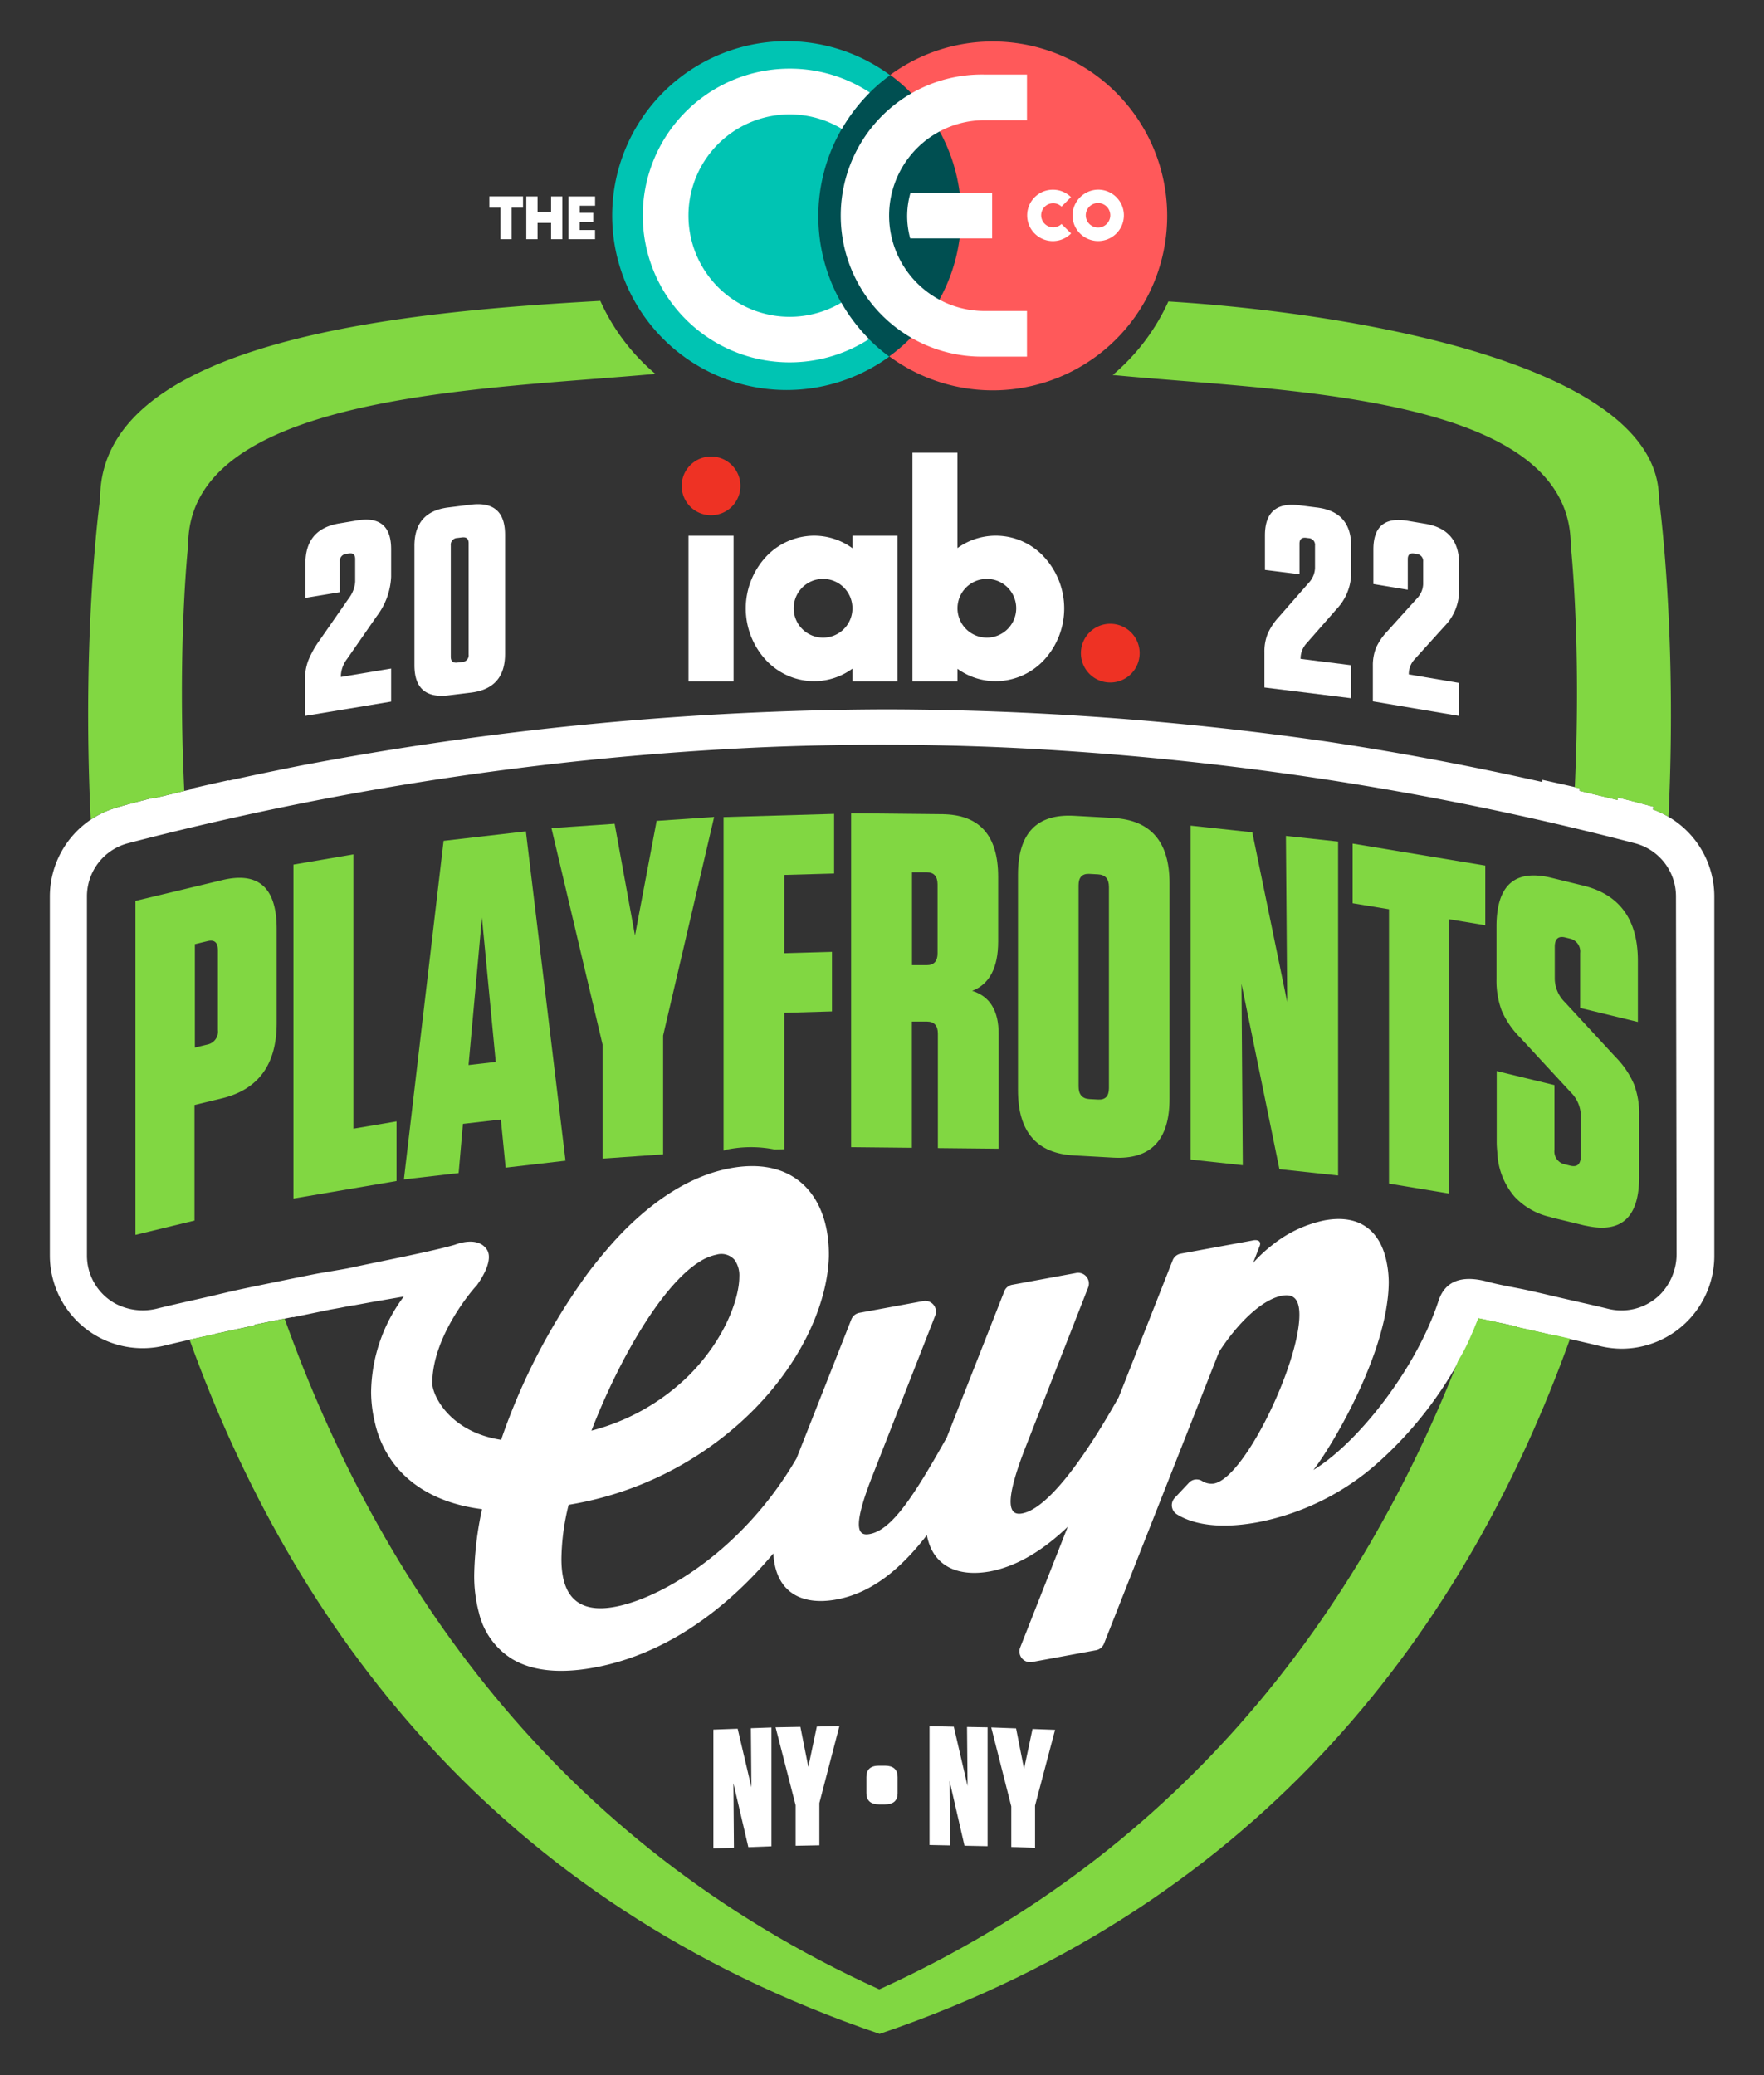 <?xml version="1.0" encoding="UTF-8"?> <svg xmlns="http://www.w3.org/2000/svg" id="Layer_1" data-name="Layer 1" viewBox="0 0 340 400"><rect x="0" y="0" width="340" height="400" fill="#333333" stroke="none"/><defs><style>.cls-1{fill:#fff;}.cls-2{fill:#ee3224;}.cls-3{fill:#81d742;}.cls-4{fill:#004f51;}.cls-5{fill:#f05d5e;}.cls-6{fill:#ff595a;}.cls-7{fill:#44bfb8;}.cls-8{fill:#00c4b3;}</style></defs><rect class="cls-1" x="132.7" y="103.27" width="8.69" height="28.08"></rect><polygon class="cls-1" points="114.69 44.34 111.73 44.34 111.73 42.83 114.34 42.83 114.34 41.02 111.74 41.02 111.74 39.66 114.7 39.66 114.7 37.87 109.57 37.87 109.57 46.11 114.69 46.11 114.69 44.34"></polygon><path class="cls-2" d="M137.05,88a5.66,5.66,0,1,0,5.66,5.66A5.65,5.65,0,0,0,137.05,88Z"></path><path class="cls-1" d="M173,131.35V103.27h-8.69v2.41a12.55,12.55,0,0,0-7.4-2.42,12.73,12.73,0,0,0-9.31,4.11,14.66,14.66,0,0,0,0,19.83,12.7,12.7,0,0,0,9.31,4.11h0a12.55,12.55,0,0,0,7.39-2.42v2.46Zm-14.36-8.44a5.66,5.66,0,1,1,5.66-5.66A5.65,5.65,0,0,1,158.68,122.91Z"></path><path class="cls-1" d="M175.87,87.26v44.09h8.68v-2.43a12.62,12.62,0,0,0,7.37,2.39h0a12.8,12.8,0,0,0,9.33-4.11,14.64,14.64,0,0,0,0-19.83,12.62,12.62,0,0,0-16.71-1.72V87.26Zm14.33,24.33a5.66,5.66,0,1,1-5.65,5.66A5.66,5.66,0,0,1,190.2,111.59Z"></path><path class="cls-1" d="M66.91,127l5.67-8.17a13.54,13.54,0,0,0,2.81-7.64v-5.35q0-6.6-6.53-5.53l-3.46.58q-6.53,1.08-6.53,7.7v6.66l6.63-1.1v-5.9a1.35,1.35,0,0,1,1.25-1.48l.46-.07c.83-.15,1.25.21,1.25,1.06v4.37a5.88,5.88,0,0,1-1.2,3.16l-5.68,8.16a18.38,18.38,0,0,0-2.21,4,10.81,10.81,0,0,0-.6,3.66V138l16.62-2.76v-6.37l-9.69,1.62v-.26A5.77,5.77,0,0,1,66.91,127Z"></path><path class="cls-2" d="M214,131.56a5.66,5.66,0,1,0-5.66-5.66A5.65,5.65,0,0,0,214,131.56Z"></path><polygon class="cls-1" points="141.36 343.73 144.24 356.06 148.69 355.89 148.69 332.99 144.73 333.13 144.83 344.52 142.18 333.23 137.5 333.4 137.5 356.31 141.46 356.16 141.36 343.73"></polygon><path class="cls-1" d="M171.49,14.44l0,0h0l0,0Z"></path><path class="cls-1" d="M252.24,112.36l-5.7,6.51a12,12,0,0,0-2.22,3.34,9.18,9.18,0,0,0-.61,3.49v6.82l16.72,2.07v-6.36L250.68,127v-.25a4.39,4.39,0,0,1,1.21-2.81l5.71-6.51a10.22,10.22,0,0,0,2.83-6.83v-5.34c0-4.41-2.2-6.89-6.57-7.43l-3.48-.44q-6.57-.81-6.57,5.81v6.66l6.66.83v-5.9c0-.85.43-1.22,1.27-1.12l.45.06a1.29,1.29,0,0,1,1.27,1.43v4.38A4.41,4.41,0,0,1,252.24,112.36Z"></path><polygon class="cls-1" points="103.61 42.97 106.22 42.97 106.22 46.11 108.39 46.11 108.39 37.87 106.22 37.87 106.22 40.83 103.61 40.83 103.61 37.87 101.44 37.87 101.44 46.11 103.61 46.11 103.61 42.97"></polygon><path class="cls-1" d="M321.56,157.43v0a17.25,17.25,0,0,0-3-1.42,3.45,3.45,0,0,0,.2-.48c-.56-.16-3-.83-7-1.84,0,.14,0,.28,0,.42s0,.06,0,.09h0c-2.44-.6-4.87-1.18-7.3-1.76,0-.17,0-.33,0-.51l-1-.23h0c-1.91-.44-4-.9-6.19-1.38,0,.14,0,.28,0,.42Q276.2,146,255.44,142.9a602.6,602.6,0,0,0-84.64-6.16,613.47,613.47,0,0,0-113.17,10.9c-4.5.9-9,1.83-13.52,2.83v-.08c-2.62.57-5,1.11-7.21,1.62,0,0,0,.08,0,.13l-1.35.32h0l-3.43.83-2.51.6h0v-.13l-.41.11-.81.2-.73.19-2.52.66-.9.24-1,.29-.2.05-.36.11-.22.07a17.72,17.72,0,0,0-4.94,2.3h0a17.9,17.9,0,0,0-7.91,14.88V242a17.89,17.89,0,0,0,22.18,17.36c2.39-.59,4.76-1.11,7.13-1.65h0l1-.21,1.59-.37L42,257h0v0l1.66-.36,1.34-.29.38-.08,3.7-.8,0-.12h0l3.4-.7,4-.79a.14.14,0,0,1,0,.06l7.17-1.48v0l2-.36c.93-.19,1.78-.35,2.44-.46h.12l3.39-.62,6.23-1.08a31.37,31.37,0,0,0-6.3,18.42,25.69,25.69,0,0,0,.76,6,20.31,20.31,0,0,0,3.62,7.79c3.59,4.68,9.28,7.8,17,8.78a64,64,0,0,0-1.51,12.67,27.55,27.55,0,0,0,.91,7.29,14.33,14.33,0,0,0,6.42,8.93c3.71,2.21,8.9,2.91,15.8,1.64,13.06-2.4,24.86-10.47,34.53-22,.41,7.7,5.67,10.08,12.16,8.88,6.88-1.26,12.47-6,17.43-12.41,1.18,6.23,6.23,8.06,12.15,7,5.28-1,10.3-4.12,15-8.6l-9.17,23.27a2.07,2.07,0,0,0,2.29,2.79l12.32-2.27a2.07,2.07,0,0,0,1.55-1.27l22.17-56.23c3.44-5.34,8.17-10.1,12.15-10.84,2.26-.41,3.34.72,3.34,3.69,0,9.32-10.54,31.43-16.46,32.52a3.42,3.42,0,0,1-2.33-.51,2,2,0,0,0-2.51.37l-2.73,2.9a2.07,2.07,0,0,0,.45,3.19c2.32,1.44,7,3.08,15.51,1.52a48.74,48.74,0,0,0,23.48-11.73,74.46,74.46,0,0,0,15.29-19.27c0-.09.07-.19.11-.28.33-.59.71-1.17,1-1.76,1.34-2.54,2.75-6.26,2.75-6.26h0l2.39.5h0l.42.09c1.51.32,3,.62,4.56,1l0,.08,7.07,1.59s0,0,0,0h0c3,.69,5.9,1.32,8.86,2.05a18.32,18.32,0,0,0,4.33.53A17.91,17.91,0,0,0,330.42,242V172.83A17.81,17.81,0,0,0,321.56,157.43Zm1.59,84a11.24,11.24,0,0,1-2.94,7.86,10.58,10.58,0,0,1-10.24,3h0c-2.81-.69-5.58-1.29-8.38-1.94-2.35-.54-4.72-1.11-7.07-1.63s-5.42-1-7.84-1.67c-5-1.33-8.17-.09-9.41,3.69-4.33,13.19-15.59,27.43-24.12,32.61,3.34-4.26,12.65-19.84,14.26-32.58a27.69,27.69,0,0,0,.26-3.58v-.07a19.77,19.77,0,0,0-.39-3.75c-1.07-5.52-4.66-9.48-12-8.13a23.82,23.82,0,0,0-10,4.71,27.92,27.92,0,0,0-3.46,3.17,2.91,2.91,0,0,0-.31.38l1.2-3.11c.59-1.24-.41-1.5-1.34-1.26l-13.9,2.55A2.07,2.07,0,0,0,226,243l-10.37,26.31C208,282.89,201.42,290.92,197,291.73c-2.15.4-4-1,.86-13.26l11.88-30.31a2.07,2.07,0,0,0-2.3-2.78l-12.33,2.27a2,2,0,0,0-1.54,1.27L182.48,277.1c-6.46,11.53-10.65,17.83-14.85,18.6-2.15.4-3.65-.76.76-11.81l11.87-30.31a2.07,2.07,0,0,0-2.29-2.79l-12.33,2.27a2.07,2.07,0,0,0-1.55,1.27l-10.55,26.76c-10.36,17.84-26.14,27-35,28.64-9,1.67-10.33-4.45-10.33-9.26a44.6,44.6,0,0,1,1.39-10.39L110,290a65.29,65.29,0,0,0,32.48-15.6c11.58-10.34,17.05-22.89,17.28-32.25,0-.2,0-.42,0-.62a25.17,25.17,0,0,0-.2-3,20.5,20.5,0,0,0-.76-3.6c-2.16-7-8.06-11.57-18-9.75-7.31,1.34-14.16,5.72-20.31,11.85q-1.87,1.88-3.66,4c-1.12,1.29-2.19,2.65-3.24,4a121.1,121.1,0,0,0-17,32.51c-10-1.54-13.27-8.65-13.27-10.91,0-9.32,8.3-18.64,8.51-18.78,0,0,3.58-4.64,2-7s-5-1.35-6.13-.92c-4.09,1.22-13.92,3.11-20.67,4.56-1.94.36-3.86.66-5.8,1-2.39.46-4.78.95-7.17,1.44s-4.9,1-7.35,1.52-4.72,1.09-7.08,1.63c-3.06.7-6.11,1.37-9.18,2.12a11.33,11.33,0,0,1-8.36-1,10.57,10.57,0,0,1-5.33-9.2V172.85a10.59,10.59,0,0,1,7.89-10.3,590.63,590.63,0,0,1,121.48-18.47q24.51-1.08,49,.07a591.16,591.16,0,0,1,120,18.4,10.57,10.57,0,0,1,7.9,10.28ZM114,275.77c5.42-14,13.68-28.16,20.9-32.6a9.5,9.5,0,0,1,3.19-1.32,3.37,3.37,0,0,1,3.49,1,5.14,5.14,0,0,1,.92,3.24c0,4-2.58,11.84-9.68,19A41.7,41.7,0,0,1,114,275.77Z"></path><path class="cls-1" d="M90.79,97.27l-4.35.54q-6.57.8-6.56,7.42v23q0,6.61,6.56,5.81l4.35-.53q6.55-.81,6.56-7.43v-23Q97.35,96.47,90.79,97.27Zm-.46,28.91a1.29,1.29,0,0,1-1.26,1.43l-.91.11c-.84.11-1.27-.27-1.27-1.11V105.13a1.29,1.29,0,0,1,1.27-1.43l.91-.11c.84-.1,1.26.27,1.26,1.12Z"></path><path class="cls-1" d="M273.09,115.38l-5.67,6.28a11.59,11.59,0,0,0-2.21,3.24,9.24,9.24,0,0,0-.6,3.47v6.82L281.23,138v-6.36L271.54,130v-.26a4.23,4.23,0,0,1,1.2-2.75l5.68-6.28a9.82,9.82,0,0,0,2.81-6.71v-5.34q0-6.61-6.53-7.7l-3.46-.58q-6.53-1.08-6.53,5.53v6.67l6.63,1.1v-5.9c0-.85.42-1.21,1.25-1.07l.45.08a1.35,1.35,0,0,1,1.26,1.48v4.38A4.19,4.19,0,0,1,273.09,115.38Z"></path><path class="cls-3" d="M299.36,257.35h0l-7.07-1.59,0-.08c-1.53-.33-3.05-.63-4.56-1l-.42-.09h0l-2.39-.5s-1.41,3.72-2.75,6.26c-.37.68-.76,1.36-1.14,2-18.71,47.49-52.17,94.14-111.55,121.12C106.7,355,72.87,304.47,54.86,254.19l-2.43.48-3.4.7h0l0,.12h0l-3.7.8-.38.08-1.34.29L42,257h0v0l-.48.11-1.59.37-1,.21h0l-2.39.56c19.75,54.78,58.5,108.47,133,133.8,74.61-25.36,113.36-79.15,133.08-134l-3.22-.75s0,0,0,0Z"></path><path class="cls-3" d="M22.65,155.61l.36-.11.2-.05,1-.29.9-.24,2.52-.66.73-.19.81-.2.41-.11v.13l2.51-.6,3.43-.83c-1.36-28.42.75-47.39.75-47.39,0-29.24,57.42-30,90.05-33A39.62,39.62,0,0,1,115.71,58C80,60,19.3,64.93,19.3,96.11c0,0-3.59,25.49-1.81,61.86a18,18,0,0,1,4.94-2.29Z"></path><path class="cls-1" d="M169.41,347.82h1.18c1.61,0,2.42-.72,2.42-2.18v-3.08c0-1.46-.81-2.19-2.42-2.2h-1.18c-1.61,0-2.42.72-2.42,2.18v3.07C167,347.08,167.8,347.81,169.41,347.82Z"></path><polygon class="cls-1" points="96.46 46.11 98.62 46.11 98.62 40.03 100.81 40.03 100.81 37.86 94.32 37.86 94.32 40.03 96.46 40.03 96.46 46.11"></polygon><polygon class="cls-1" points="153.35 355.79 157.93 355.7 157.93 347.55 161.79 332.72 157.44 332.81 155.8 340.59 154.27 332.87 149.49 332.96 153.35 347.97 153.35 355.79"></polygon><polygon class="cls-1" points="183.02 343.29 185.9 355.78 190.35 355.87 190.35 332.96 186.39 332.89 186.49 344.27 183.84 332.84 179.16 332.74 179.16 355.64 183.12 355.72 183.02 343.29"></polygon><polygon class="cls-1" points="194.92 356.02 199.5 356.19 199.5 348.05 203.36 333.44 199.01 333.28 197.38 340.97 195.84 333.16 191.06 332.98 194.92 348.21 194.92 356.02"></polygon><path class="cls-3" d="M304.49,152.47c2.43.58,4.86,1.16,7.3,1.76,0,0,0,0,0-.09s0-.28,0-.42h0c4,1,6.43,1.68,7,1.84a3.45,3.45,0,0,1-.2.48,18.29,18.29,0,0,1,3,1.39c1.72-36.08-1.84-61.32-1.84-61.32,0-25.94-59.14-35.83-94.56-38a40.17,40.17,0,0,1-10.72,14.17c32.19,3.13,88.28,3.58,88.28,32.82,0,0,2.07,18.65.78,46.66l1,.23C304.5,152.14,304.5,152.3,304.49,152.47Z"></path><path class="cls-3" d="M42.77,169.66l-16.66,4v64.38l9.47-2.3,1.91-.46V213l5.28-1.28q10.56-2.56,10.56-14.52V179.05Q53.33,167.1,42.77,169.66ZM42,198.55a2.54,2.54,0,0,1-2,2.79l-2.44.59V182l2.44-.59c1.35-.33,2,.27,2,1.8Z"></path><polygon class="cls-3" points="68.11 164.69 56.56 166.66 56.56 229.19 56.56 231.03 57.05 230.95 76.43 227.65 76.43 216.16 68.11 217.57 68.11 164.69"></polygon><path class="cls-3" d="M85.5,162.08l-7.65,65.26,10.55-1.22.83-9.48,7.31-.84.92,9.28L109,223.74l-7.64-63.49Zm4.81,43.22,2.58-28.44,2.66,27.84Z"></path><polygon class="cls-3" points="260.71 174.11 267.72 175.27 267.72 228.15 279.27 230.07 279.27 177.19 286.28 178.35 286.28 166.85 260.71 162.61 260.71 174.11"></polygon><path class="cls-3" d="M311.37,203.74l-9.75-10.55a6.47,6.47,0,0,1-1.95-4.61v-6.07c0-1.53.68-2.13,2-1.81l.89.22a2.54,2.54,0,0,1,2,2.79v10.58l11.13,2.7V185.21q0-11.94-10.56-14.51L299,169.2q-10.56-2.56-10.56,9.4v10.2a16.42,16.42,0,0,0,1,6A16.69,16.69,0,0,0,293,200l9.75,10.55a6.51,6.51,0,0,1,1.95,4.62v7.72a2.83,2.83,0,0,1-.18,1.05c-.27.73-.88,1-1.85.76l-.48-.12-.58-.14a2.53,2.53,0,0,1-2-2.79V209.16l-11.13-2.7v13.71c0,.72.06,1.38.12,2.05a13.91,13.91,0,0,0,3.38,8.52,13.48,13.48,0,0,0,6.68,3.82c.13,0,.25.09.38.12l6.34,1.54.34.06c6.8,1.51,10.22-1.62,10.22-9.46V215a16.13,16.13,0,0,0-1-6A17,17,0,0,0,311.37,203.74Z"></path><polygon class="cls-3" points="248.1 193.16 241.37 160.43 229.48 159.15 229.48 223.52 239.54 224.61 239.29 189.64 246.6 225.37 257.91 226.59 257.91 162.22 247.85 161.13 248.1 193.16"></polygon><path class="cls-3" d="M187.39,191c3.35-1.31,5-4.49,5-9.51V169q0-12-10.87-12.06l-17.47-.18v64.37l11.71.12V196.92l2.92,0c1.39,0,2.09.79,2.09,2.32v22.07l11.71.12V199.3Q192.5,192.58,187.39,191Zm-6.68-7.24c0,1.53-.7,2.29-2.09,2.28l-2.84,0V168.14l2.84,0c1.39,0,2.09.79,2.09,2.33Z"></path><path class="cls-3" d="M139.46,221.76c.25,0,.48-.13.73-.18a23.31,23.31,0,0,1,9.12,0l1.85-.05v-26.3l9.2-.27V183.48l-9.2.26V168.65l9.61-.27v-11.5l-21.31.62Z"></path><polygon class="cls-3" points="122.39 180.32 118.47 158.79 106.29 159.63 116.14 201.34 116.14 223.33 127.81 222.52 127.81 199.62 137.65 157.47 126.56 158.23 122.39 180.32"></polygon><path class="cls-3" d="M214.57,157.67l-7.51-.42q-10.84-.62-10.85,11.34v41.58q0,12,10.85,12.56l7.51.42q10.86.6,10.85-11.35V170.23Q225.42,158.27,214.57,157.67Zm-.83,52.1c0,1.53-.7,2.26-2.09,2.18l-1.67-.09c-1.39-.08-2.09-.89-2.09-2.42V170.63c0-1.53.7-2.26,2.09-2.18l1.67.09c1.39.08,2.09.88,2.09,2.41Z"></path><path class="cls-4" d="M157.73,41.68a33.58,33.58,0,0,0,13.68,27.07,33.62,33.62,0,0,0,.17-54.26A33.57,33.57,0,0,0,157.73,41.68Z"></path><path class="cls-5" d="M171.41,14.57h0l.18-.13h0Z"></path><path class="cls-6" d="M191.35,8a33.39,33.39,0,0,0-19.76,6.44,33.62,33.62,0,0,1-.18,54.25A33.62,33.62,0,1,0,191.35,8Z"></path><path class="cls-7" d="M183.15,29.82a33.7,33.7,0,0,1,1.1,3.54A33.7,33.7,0,0,0,183.15,29.82Z"></path><path class="cls-7" d="M180.73,24.71c.24.41.47.82.69,1.24C181.2,25.53,181,25.12,180.73,24.71Z"></path><path class="cls-7" d="M182.46,28.12c.19.42.36.86.53,1.3C182.82,29,182.65,28.54,182.46,28.12Z"></path><path class="cls-7" d="M178.45,21.28a32.56,32.56,0,0,1,2.08,3.08A32.56,32.56,0,0,0,178.45,21.28Z"></path><path class="cls-7" d="M177.31,19.85c.35.42.7.85,1,1.28C178,20.7,177.66,20.27,177.31,19.85Z"></path><path class="cls-7" d="M176.07,18.47c.34.36.67.72,1,1.1C176.74,19.19,176.41,18.83,176.07,18.47Z"></path><path class="cls-7" d="M184.38,33.91c.1.42.19.84.27,1.27C184.57,34.75,184.48,34.33,184.38,33.91Z"></path><path class="cls-7" d="M185.2,39.64c0,.64.06,1.27.06,1.92C185.26,40.91,185.24,40.28,185.2,39.64Z"></path><path class="cls-7" d="M185.26,41.56c0,.64,0,1.29-.06,1.92C185.24,42.85,185.26,42.2,185.26,41.56Z"></path><path class="cls-7" d="M185,37.74q.08.65.12,1.29Q185.12,38.39,185,37.74Z"></path><path class="cls-7" d="M184.77,35.85c.07.4.13.8.18,1.21C184.9,36.65,184.84,36.25,184.77,35.85Z"></path><path class="cls-7" d="M181.66,26.43c.2.39.39.78.57,1.18C182.05,27.21,181.86,26.82,181.66,26.43Z"></path><path class="cls-7" d="M180.58,58.67c.29-.49.56-1,.82-1.48C181.14,57.69,180.87,58.18,180.58,58.67Z"></path><path class="cls-7" d="M181.6,56.82c.21-.43.42-.86.62-1.29C182,56,181.81,56.39,181.6,56.82Z"></path><path class="cls-7" d="M182.42,55.08c.2-.44.38-.89.56-1.34C182.8,54.19,182.62,54.64,182.42,55.08Z"></path><path class="cls-7" d="M175.8,18.18c-.37-.37-.74-.74-1.12-1.1C175.06,17.44,175.43,17.81,175.8,18.18Z"></path><path class="cls-7" d="M175.87,64.86c.4-.42.78-.84,1.16-1.28C176.65,64,176.27,64.44,175.87,64.86Z"></path><path class="cls-7" d="M177.18,63.41c.38-.44.75-.89,1.1-1.36C177.93,62.52,177.56,63,177.18,63.41Z"></path><path class="cls-7" d="M178.36,62a31,31,0,0,0,2.15-3.17A31,31,0,0,1,178.36,62Z"></path><path class="cls-7" d="M185,45.4c.05-.44.08-.87.12-1.31C185.12,44.53,185.09,45,185,45.4Z"></path><path class="cls-7" d="M171.85,14.7l.87.68Z"></path><path class="cls-7" d="M172.72,15.38l.48.39Z"></path><path class="cls-7" d="M171.58,14.49h0l.28.2Z"></path><path class="cls-7" d="M173.2,15.77c.44.37.87.75,1.29,1.13C174.07,16.52,173.64,16.14,173.2,15.77Z"></path><polygon class="cls-7" points="171.41 68.73 171.4 68.74 171.41 68.75 171.41 68.73"></polygon><path class="cls-8" d="M157.73,41.68A33.58,33.58,0,0,1,171.57,14.5a33.62,33.62,0,1,0-.17,54.24A33.56,33.56,0,0,1,157.73,41.68Z"></path><path class="cls-7" d="M183.13,53.35a33.06,33.06,0,0,0,1.12-3.58A33.06,33.06,0,0,1,183.13,53.35Z"></path><path class="cls-7" d="M184.76,47.31c.07-.41.14-.82.19-1.24C184.9,46.49,184.83,46.9,184.76,47.31Z"></path><path class="cls-7" d="M184.36,49.29c.1-.44.2-.89.29-1.34C184.56,48.4,184.46,48.85,184.36,49.29Z"></path><path class="cls-1" d="M204.6,39.83a2.31,2.31,0,0,0-1.66-.65,2.32,2.32,0,1,0,1.66,4L206.45,45a4.95,4.95,0,1,1-3.51-8.43A4.9,4.9,0,0,1,206.42,38Z"></path><path class="cls-1" d="M211.65,36.56a4.95,4.95,0,1,1-4.93,5A5,5,0,0,1,211.65,36.56Zm0,2.58A2.36,2.36,0,1,0,214,41.5,2.36,2.36,0,0,0,211.65,39.14Z"></path><path class="cls-1" d="M197.94,68.74h-8.18a27.19,27.19,0,1,1,0-54.37h8.18v8.8h-8.18a18.39,18.39,0,1,0,0,36.78h8.18Z"></path><path class="cls-1" d="M174.85,41.68a16.67,16.67,0,0,0,.58,4.27h15.8V37.16H175.49A16.45,16.45,0,0,0,174.85,41.68Z"></path><path class="cls-1" d="M162.16,58.34a19.51,19.51,0,1,1,.1-33.5,34,34,0,0,1,5.39-7,28,28,0,0,0-15.39-4.61A28.31,28.31,0,1,0,167.5,65.36,33.9,33.9,0,0,1,162.16,58.34Z"></path></svg> 